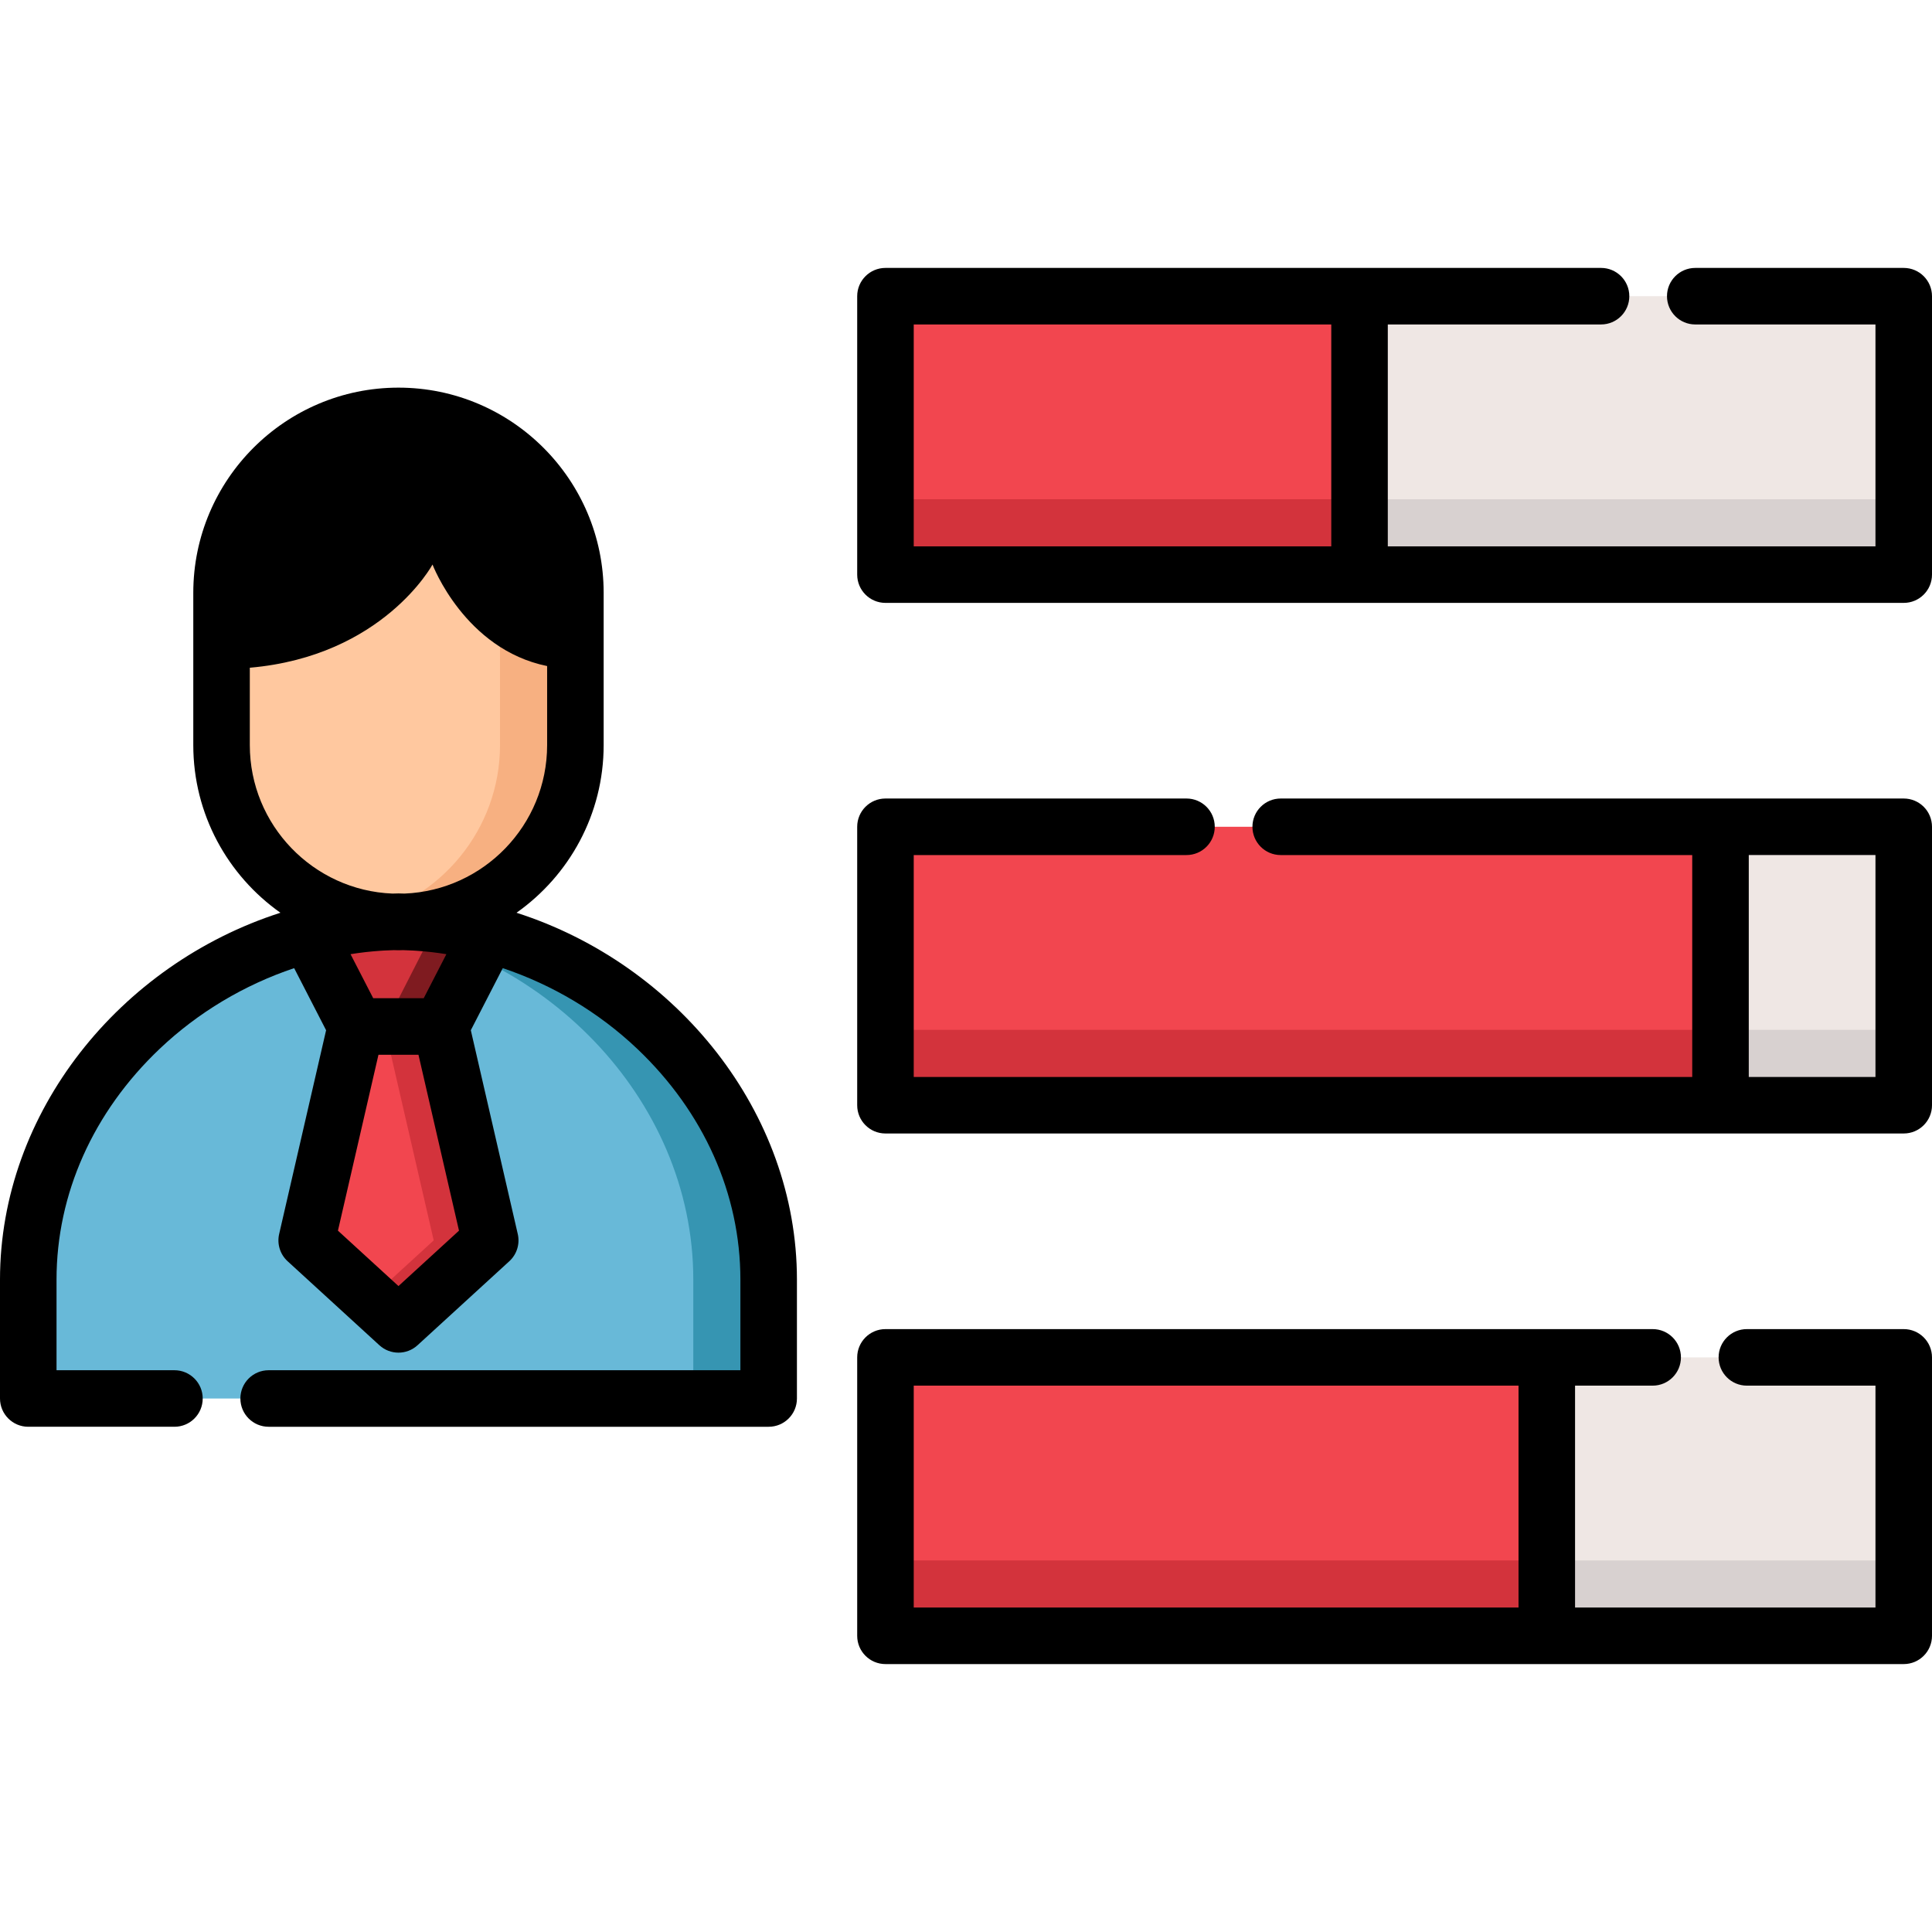 <?xml version="1.0" encoding="iso-8859-1"?>
<!-- Generator: Adobe Illustrator 19.0.0, SVG Export Plug-In . SVG Version: 6.00 Build 0)  -->
<svg version="1.1" id="Layer_1" xmlns="http://www.w3.org/2000/svg" xmlns:xlink="http://www.w3.org/1999/xlink" x="0px" y="0px"
	 viewBox="0 0 512 512" style="enable-background:new 0 0 512 512;" xml:space="preserve">
<g>
	<rect x="234.658" y="78.492" style="fill:#EFE7E4;" width="269.854" height="73.789"/>
	<rect x="234.658" y="219.107" style="fill:#EFE7E4;" width="269.854" height="73.789"/>
	<rect x="234.658" y="359.722" style="fill:#EFE7E4;" width="269.854" height="73.789"/>
</g>
<g>
	<rect x="234.658" y="132.305" style="fill:#D8D1D0;" width="269.854" height="19.975"/>
	<rect x="234.658" y="272.92" style="fill:#D8D1D0;" width="269.854" height="19.975"/>
	<rect x="234.658" y="413.535" style="fill:#D8D1D0;" width="269.854" height="19.975"/>
</g>
<path style="fill:#68B9D8;" d="M105.598,370.617h98.107v-31.498c0-51.773-46.34-94.152-98.107-94.86
	c-51.768,0.708-98.107,43.088-98.107,94.86v31.498L105.598,370.617L105.598,370.617z"/>
<path style="fill:#3695B2;" d="M105.598,244.259c-3.356,0.046-6.689,0.271-9.988,0.658c47.593,5.588,88.119,45.786,88.119,94.202
	v31.498h19.975v-31.498C203.705,287.347,157.365,244.967,105.598,244.259z"/>
<path style="fill:#FFC89F;" d="M105.598,244.339L105.598,244.339c-25.788,0-46.886-21.099-46.886-46.886v-40.347
	c0-25.787,21.099-46.886,46.886-46.886l0,0c25.787,0,46.886,21.099,46.886,46.886v40.347
	C152.484,223.24,131.386,244.339,105.598,244.339z"/>
<path style="fill:#F7B081;" d="M105.598,110.221L105.598,110.221c-3.426,0-6.766,0.383-9.988,1.089
	c21.03,4.61,36.898,23.436,36.898,45.797v40.347c0,22.361-15.868,41.187-36.898,45.797c3.222,0.706,6.562,1.09,9.988,1.09l0,0
	c25.787,0,46.886-21.099,46.886-46.886v-40.347C152.484,131.32,131.386,110.221,105.598,110.221z"/>
<polygon style="fill:#F2464F;" points="105.598,350.973 129.918,328.714 116.86,272.029 105.598,272.029 94.337,272.029 
	81.278,328.714 "/>
<g>
	<polygon style="fill:#D3333C;" points="116.86,272.029 105.598,272.029 101.878,272.029 114.937,328.714 98.107,344.117 
		105.598,350.973 129.918,328.714 	"/>
	<path style="fill:#D3333C;" d="M94.337,272.029h11.262h11.262l12.594-24.469c-7.712-2.046-15.716-3.189-23.856-3.301
		c-8.139,0.111-16.144,1.254-23.856,3.301L94.337,272.029z"/>
</g>
<path style="fill:#7F1B20;" d="M115.696,244.937l-13.818,27.091h3.719h11.262l12.594-24.469
	C124.958,246.366,120.36,245.491,115.696,244.937z"/>
<g>
	<rect x="234.658" y="78.492" style="fill:#F2464F;" width="125.634" height="73.789"/>
	<rect x="234.658" y="219.107" style="fill:#F2464F;" width="221.295" height="73.789"/>
	<rect x="234.658" y="359.722" style="fill:#F2464F;" width="175.252" height="73.789"/>
</g>
<g>
	<rect x="234.658" y="132.305" style="fill:#D3333C;" width="125.634" height="19.975"/>
	<rect x="234.658" y="272.92" style="fill:#D3333C;" width="221.295" height="19.975"/>
	<rect x="234.658" y="413.535" style="fill:#D3333C;" width="175.252" height="19.975"/>
</g>
<path d="M136.883,241.888c13.954-9.854,23.092-26.092,23.092-44.435v-40.348c0-29.983-24.394-54.376-54.376-54.376
	s-54.376,24.394-54.376,54.376v40.348c0,18.342,9.139,34.581,23.092,44.435C31.787,255.536,0,294.751,0,339.119v31.498
	c0,4.138,3.354,7.491,7.491,7.491h38.737c4.138,0,7.491-3.353,7.491-7.491s-3.353-7.491-7.491-7.491H14.981v-24.007
	c0-22.7,9.699-44.417,27.31-61.149c10.217-9.707,22.523-16.996,35.663-21.402l8.466,16.452l-12.443,54.013
	c-0.605,2.631,0.251,5.384,2.242,7.207l24.321,22.259c1.431,1.309,3.244,1.966,5.057,1.966c1.813,0,3.626-0.655,5.057-1.966
	l24.32-22.259c1.992-1.823,2.848-4.576,2.242-7.207l-12.443-54.013l8.467-16.452c13.14,4.406,25.445,11.694,35.663,21.402
	c17.611,16.732,27.31,38.448,27.31,61.149v24.007H71.196c-4.138,0-7.491,3.353-7.491,7.491s3.353,7.491,7.491,7.491h132.509
	c4.138,0,7.491-3.353,7.491-7.491v-31.498C211.196,294.751,179.409,255.536,136.883,241.888z M66.203,197.453v-20.497
	c35.323-3.081,48.419-27.349,48.419-27.349s8.516,22.457,30.372,26.902v20.943c0,21.187-16.812,38.511-37.796,39.355
	c-0.498-0.014-0.997-0.033-1.497-0.04c-0.068-0.002-0.137-0.002-0.205,0c-0.5,0.007-0.999,0.026-1.497,0.04
	C83.015,235.965,66.203,218.64,66.203,197.453z M105.598,340.819l-16.04-14.681l10.739-46.619h10.601l10.74,46.619L105.598,340.819z
	 M112.29,264.538H98.905l-6.008-11.671c1.303-0.209,2.611-0.391,3.92-0.541c0.152-0.017,0.305-0.031,0.456-0.048
	c1.151-0.127,2.304-0.226,3.458-0.308c0.309-0.022,0.617-0.045,0.926-0.064c0.903-0.054,1.807-0.081,2.711-0.108
	c0.41,0.009,0.817,0.031,1.229,0.031c0.412,0,0.819-0.022,1.229-0.031c0.904,0.026,1.808,0.053,2.712,0.108
	c0.309,0.018,0.616,0.042,0.925,0.063c1.155,0.082,2.308,0.182,3.46,0.308c0.152,0.017,0.303,0.03,0.454,0.048
	c1.31,0.151,2.618,0.333,3.921,0.541L112.29,264.538z"/>
<path d="M504.509,71.003h-55.247c-4.138,0-7.491,3.353-7.491,7.491c0,4.138,3.353,7.491,7.491,7.491h47.757v58.807H367.782V85.984
	h56.511c4.138,0,7.491-3.353,7.491-7.491c0-4.138-3.353-7.491-7.491-7.491h-64.001H234.658c-4.138,0-7.491,3.353-7.491,7.491v73.788
	c0,4.138,3.353,7.491,7.491,7.491h125.634h144.218c4.137,0,7.491-3.353,7.491-7.491V78.493
	C512,74.355,508.646,71.003,504.509,71.003z M242.149,144.791V85.984h110.652v58.807H242.149z"/>
<path d="M504.509,211.615h-48.559H339.402h-0.001c-4.138,0-7.491,3.353-7.491,7.491c0,4.138,3.353,7.491,7.491,7.491h0.001h109.057
	v58.807h-206.31v-58.807h72.283h0.001c4.137,0,7.491-3.353,7.491-7.491c0-4.138-3.354-7.491-7.491-7.491h-0.001h-79.774
	c-4.138,0-7.491,3.353-7.491,7.491v73.788c0,4.138,3.353,7.491,7.491,7.491H455.95h48.559c4.137,0,7.491-3.353,7.491-7.491v-73.788
	C512,214.968,508.646,211.615,504.509,211.615z M497.019,285.403h-33.577v-58.807h33.577V285.403z"/>
<path d="M504.509,352.227h-41.568c-4.137,0-7.491,3.353-7.491,7.491c0,4.138,3.354,7.491,7.491,7.491h34.078v58.808h-79.613v-58.808
	h20.566c4.138,0,7.491-3.353,7.491-7.491c0-4.138-3.353-7.491-7.491-7.491h-28.057H234.658c-4.138,0-7.491,3.353-7.491,7.491v73.789
	c0,4.137,3.353,7.491,7.491,7.491h175.257h94.594c4.137,0,7.491-3.354,7.491-7.491v-73.789
	C512,355.58,508.646,352.227,504.509,352.227z M242.149,426.016v-58.808h160.276v58.808H242.149z"/>
<g>
</g>
<g>
</g>
<g>
</g>
<g>
</g>
<g>
</g>
<g>
</g>
<g>
</g>
<g>
</g>
<g>
</g>
<g>
</g>
<g>
</g>
<g>
</g>
<g>
</g>
<g>
</g>
<g>
</g>
</svg>
